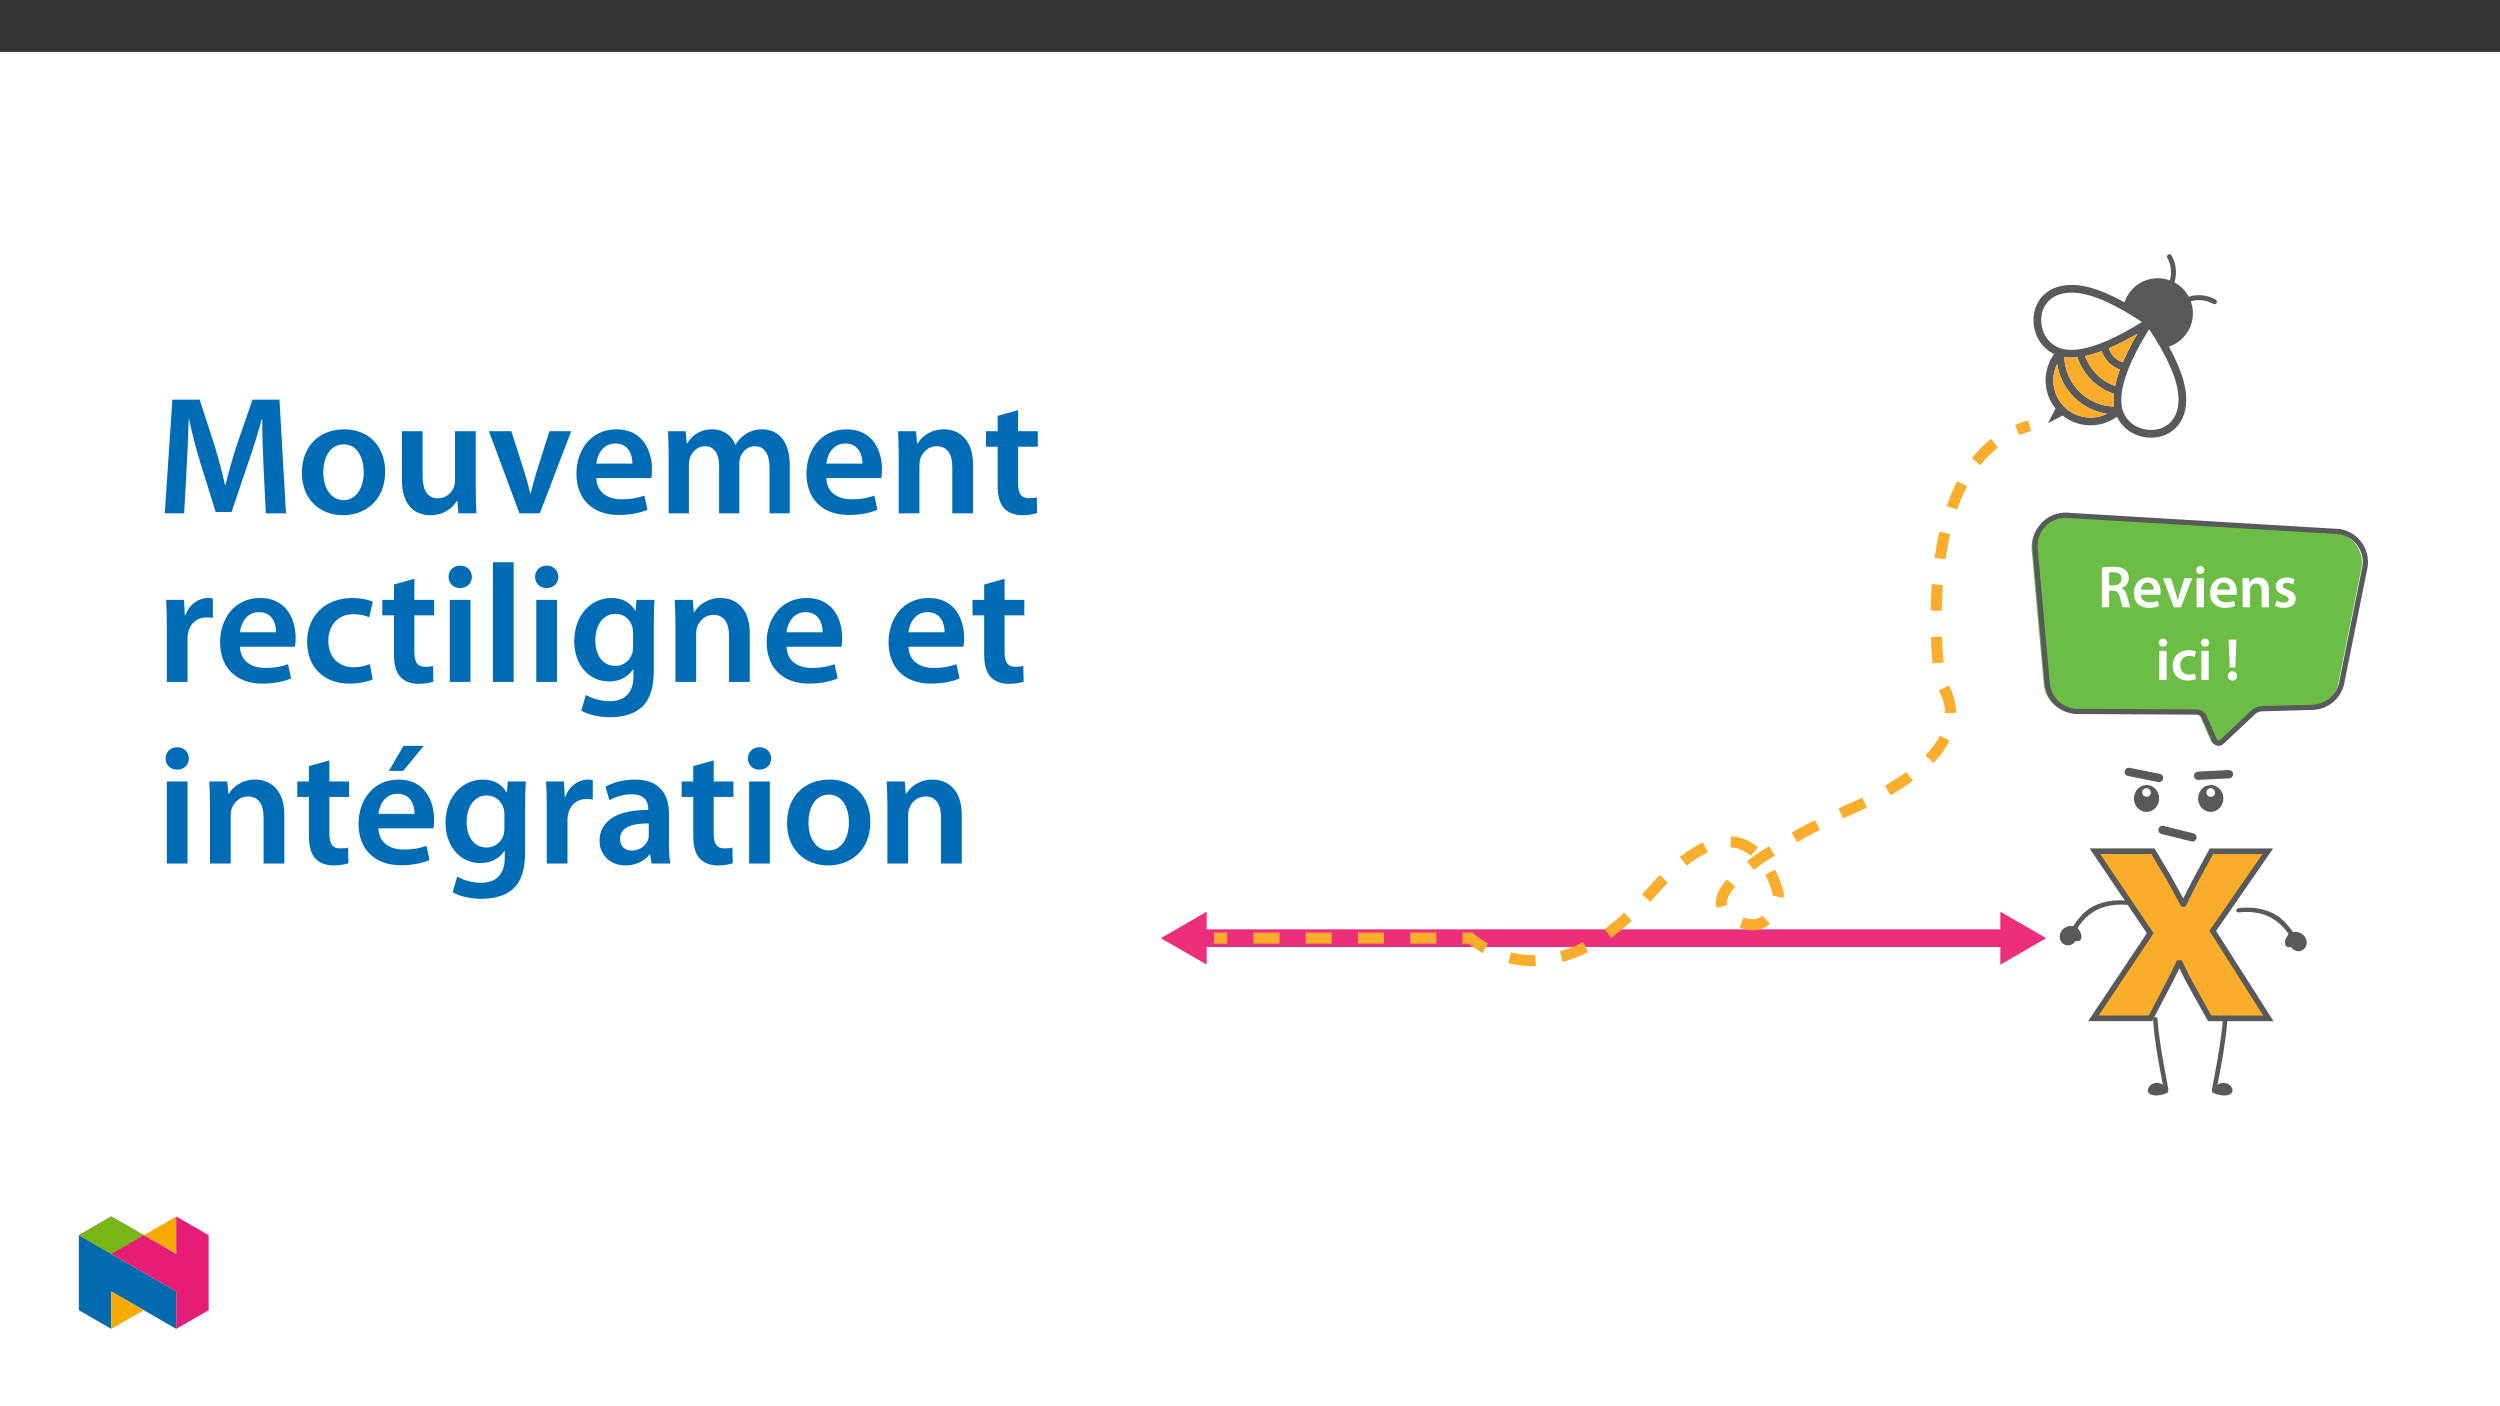 ﻿<?xml version="1.0" encoding="utf-8"?>
<svg xmlns="http://www.w3.org/2000/svg" xmlns:xlink="http://www.w3.org/1999/xlink" viewBox="0 0 960 540" version="1.1">
  <rect x="0" y="0" width="960" height="540" fill="#333333" stroke="none"/>
  <defs>
    <g>
      <symbol overflow="visible" id="glyph0-0">
        <path style="stroke:none;" d="M 0 0 L 65.625 0.031 L 65.672 -91.828 L 0.047 -91.859 Z M 32.844 -51.828 L 10.547 -85.297 L 55.172 -85.266 Z M 36.766 -45.922 L 59.094 -79.359 L 59.062 -12.438 Z M 10.5 -6.562 L 32.828 -40.016 L 55.125 -6.531 Z M 6.594 -79.391 L 28.891 -45.922 L 6.562 -12.469 Z M 6.594 -79.391 " />
      </symbol>
      <symbol overflow="visible" id="glyph0-1">
        <path style="stroke:none;" d="M 0.953 -64.172 L 22.188 -32.656 L 0.391 0 L 22.312 0.016 L 28.344 -11.531 C 29.922 -14.688 31.641 -17.828 33.219 -21.25 L 33.609 -21.25 C 35.188 -17.969 36.75 -14.688 38.578 -11.531 L 45.016 0.016 L 67.578 0.031 L 46.203 -33.578 L 67.359 -64.141 L 45.703 -64.156 L 40.062 -53.797 C 38.359 -50.641 36.766 -47.359 35.062 -43.953 L 34.797 -43.953 C 33.094 -46.969 31.391 -50.25 29.562 -53.531 L 23.266 -64.156 Z M 0.953 -64.172 " />
      </symbol>
      <symbol overflow="visible" id="glyph1-0">
        <path style="stroke:none;" d="M 0 0 L 11.453 0 L 11.453 -16.047 L 0 -16.047 Z M 5.734 -9.047 L 1.828 -14.906 L 9.625 -14.906 Z M 6.422 -8.016 L 10.312 -13.875 L 10.312 -2.172 Z M 1.828 -1.141 L 5.734 -6.984 L 9.625 -1.141 Z M 1.141 -13.875 L 5.047 -8.016 L 1.141 -2.172 Z M 1.141 -13.875 " />
      </symbol>
      <symbol overflow="visible" id="glyph1-1">
        <path style="stroke:none;" d="M 1.625 0 L 4.422 0 L 4.422 -6.344 L 5.844 -6.344 C 7.453 -6.297 8.156 -5.656 8.625 -3.641 C 9.031 -1.719 9.422 -0.453 9.656 0 L 12.531 0 C 12.234 -0.594 11.828 -2.391 11.328 -4.312 C 10.953 -5.797 10.297 -6.875 9.172 -7.297 L 9.172 -7.359 C 10.641 -7.859 11.984 -9.219 11.984 -11.203 C 11.984 -12.531 11.5 -13.609 10.656 -14.328 C 9.609 -15.203 8.109 -15.562 5.891 -15.562 C 4.266 -15.562 2.703 -15.422 1.625 -15.219 Z M 4.422 -13.297 C 4.703 -13.359 5.266 -13.438 6.172 -13.438 C 8 -13.438 9.172 -12.625 9.172 -10.953 C 9.172 -9.422 8 -8.406 6.094 -8.406 L 4.422 -8.406 Z M 4.422 -13.297 " />
      </symbol>
      <symbol overflow="visible" id="glyph1-2">
        <path style="stroke:none;" d="M 10.984 -4.797 C 11.031 -5.047 11.078 -5.453 11.078 -5.984 C 11.078 -8.438 9.875 -11.422 6.25 -11.422 C 2.688 -11.422 0.797 -8.5 0.797 -5.406 C 0.797 -2 2.938 0.234 6.562 0.234 C 8.156 0.234 9.484 -0.062 10.453 -0.484 L 10.047 -2.406 C 9.172 -2.109 8.25 -1.906 6.938 -1.906 C 5.141 -1.906 3.578 -2.781 3.5 -4.797 Z M 3.5 -6.766 C 3.625 -7.906 4.359 -9.484 6.094 -9.484 C 7.984 -9.484 8.438 -7.797 8.406 -6.766 Z M 3.5 -6.766 " />
      </symbol>
      <symbol overflow="visible" id="glyph1-3">
        <path style="stroke:none;" d="M 0.25 -11.156 L 4.406 0 L 7.172 0 L 11.438 -11.156 L 8.484 -11.156 L 6.688 -5.5 C 6.391 -4.5 6.141 -3.625 5.938 -2.703 L 5.875 -2.703 C 5.656 -3.625 5.438 -4.516 5.109 -5.5 L 3.297 -11.156 Z M 0.25 -11.156 " />
      </symbol>
      <symbol overflow="visible" id="glyph1-4">
        <path style="stroke:none;" d="M 4.328 0 L 4.328 -11.156 L 1.516 -11.156 L 1.516 0 Z M 2.938 -15.812 C 2 -15.812 1.359 -15.156 1.359 -14.281 C 1.359 -13.453 1.969 -12.766 2.906 -12.766 C 3.891 -12.766 4.516 -13.453 4.516 -14.281 C 4.5 -15.156 3.891 -15.812 2.938 -15.812 Z M 2.938 -15.812 " />
      </symbol>
      <symbol overflow="visible" id="glyph1-5">
        <path style="stroke:none;" d="M 1.516 0 L 4.328 0 L 4.328 -6.578 C 4.328 -6.906 4.375 -7.25 4.469 -7.469 C 4.766 -8.328 5.547 -9.125 6.672 -9.125 C 8.203 -9.125 8.797 -7.906 8.797 -6.297 L 8.797 0 L 11.625 0 L 11.625 -6.625 C 11.625 -10.156 9.609 -11.422 7.656 -11.422 C 5.797 -11.422 4.578 -10.359 4.078 -9.484 L 4.016 -9.484 L 3.875 -11.156 L 1.422 -11.156 C 1.469 -10.203 1.516 -9.125 1.516 -7.844 Z M 1.516 0 " />
      </symbol>
      <symbol overflow="visible" id="glyph1-6">
        <path style="stroke:none;" d="M 0.828 -0.547 C 1.656 -0.094 2.859 0.234 4.219 0.234 C 7.172 0.234 8.75 -1.234 8.75 -3.281 C 8.734 -4.922 7.812 -5.953 5.781 -6.672 C 4.359 -7.203 3.828 -7.516 3.828 -8.234 C 3.828 -8.922 4.375 -9.422 5.391 -9.422 C 6.375 -9.422 7.297 -9.047 7.75 -8.781 L 8.328 -10.75 C 7.656 -11.109 6.578 -11.422 5.344 -11.422 C 2.75 -11.422 1.125 -9.906 1.125 -7.938 C 1.125 -6.594 2.016 -5.406 4.188 -4.672 C 5.562 -4.172 6.031 -3.812 6.031 -3.047 C 6.031 -2.312 5.484 -1.781 4.234 -1.781 C 3.234 -1.781 2.016 -2.219 1.391 -2.609 Z M 0.828 -0.547 " />
      </symbol>
      <symbol overflow="visible" id="glyph1-7">
        <path style="stroke:none;" d="M 9.328 -2.438 C 8.781 -2.203 8.062 -2 7.109 -2 C 5.188 -2 3.688 -3.297 3.688 -5.594 C 3.672 -7.641 4.953 -9.219 7.109 -9.219 C 8.109 -9.219 8.781 -9.016 9.234 -8.781 L 9.734 -10.906 C 9.094 -11.188 8.047 -11.422 7.016 -11.422 C 3.094 -11.422 0.797 -8.828 0.797 -5.484 C 0.797 -2.016 3.078 0.234 6.562 0.234 C 7.953 0.234 9.125 -0.062 9.719 -0.344 Z M 9.328 -2.438 " />
      </symbol>
      <symbol overflow="visible" id="glyph1-8">
        <path style="stroke:none;" d="M 3.938 -4.766 L 4.359 -15.453 L 1.375 -15.453 L 1.812 -4.766 Z M 2.844 0.25 C 3.922 0.25 4.609 -0.531 4.609 -1.531 C 4.578 -2.594 3.922 -3.328 2.859 -3.328 C 1.828 -3.328 1.125 -2.594 1.125 -1.531 C 1.125 -0.531 1.828 0.25 2.844 0.25 Z M 2.844 0.25 " />
      </symbol>
      <symbol overflow="visible" id="glyph2-0">
        <path style="stroke:none;" d="M 0 0 L 32.375 0 L 32.375 -45.328 L 0 -45.328 Z M 16.188 -25.578 L 5.188 -42.094 L 27.188 -42.094 Z M 18.125 -22.656 L 29.141 -39.172 L 29.141 -6.156 Z M 5.188 -3.234 L 16.188 -19.75 L 27.188 -3.234 Z M 3.234 -39.172 L 14.25 -22.656 L 3.234 -6.156 Z M 3.234 -39.172 " />
      </symbol>
      <symbol overflow="visible" id="glyph2-1">
        <path style="stroke:none;" d="M 42.281 0 L 50.047 0 L 47.531 -43.641 L 37.172 -43.641 L 31.141 -26.156 C 29.469 -21.047 27.969 -15.672 26.812 -10.938 L 26.609 -10.938 C 25.516 -15.797 24.156 -20.984 22.594 -26.094 L 16.906 -43.641 L 6.406 -43.641 L 3.5 0 L 10.938 0 L 11.906 -17.547 C 12.234 -23.5 12.5 -30.438 12.688 -36.125 L 12.828 -36.125 C 13.984 -30.688 15.547 -24.734 17.219 -19.172 L 23.047 -0.516 L 29.141 -0.516 L 35.547 -19.422 C 37.484 -24.922 39.297 -30.828 40.734 -36.125 L 40.922 -36.125 C 40.859 -30.234 41.188 -23.438 41.438 -17.812 Z M 42.281 0 " />
      </symbol>
      <symbol overflow="visible" id="glyph2-2">
        <path style="stroke:none;" d="M 18.578 -32.25 C 9.062 -32.25 2.266 -25.906 2.266 -15.547 C 2.266 -5.375 9.188 0.719 18.062 0.719 C 26.094 0.719 34.25 -4.469 34.25 -16.062 C 34.25 -25.641 27.969 -32.25 18.578 -32.25 Z M 18.391 -26.484 C 23.828 -26.484 26.031 -20.781 26.031 -15.859 C 26.031 -9.453 22.859 -5.047 18.328 -5.047 C 13.531 -5.047 10.484 -9.641 10.484 -15.734 C 10.484 -20.984 12.75 -26.484 18.391 -26.484 Z M 18.391 -26.484 " />
      </symbol>
      <symbol overflow="visible" id="glyph2-3">
        <path style="stroke:none;" d="M 32.5 -31.531 L 24.547 -31.531 L 24.547 -12.5 C 24.547 -11.594 24.406 -10.688 24.094 -10.031 C 23.312 -7.969 21.234 -5.766 18 -5.766 C 13.797 -5.766 12.109 -9.125 12.109 -14.375 L 12.109 -31.531 L 4.141 -31.531 L 4.141 -13.016 C 4.141 -2.719 9.391 0.719 15.094 0.719 C 20.781 0.719 23.891 -2.531 25.25 -4.734 L 25.453 -4.734 L 25.828 0 L 32.766 0 C 32.641 -2.594 32.5 -5.703 32.5 -9.453 Z M 32.5 -31.531 " />
      </symbol>
      <symbol overflow="visible" id="glyph2-4">
        <path style="stroke:none;" d="M 0.719 -31.531 L 12.438 0 L 20.266 0 L 32.312 -31.531 L 23.953 -31.531 L 18.906 -15.547 C 18.062 -12.688 17.359 -10.234 16.766 -7.641 L 16.578 -7.641 C 16 -10.234 15.344 -12.75 14.438 -15.547 L 9.328 -31.531 Z M 0.719 -31.531 " />
      </symbol>
      <symbol overflow="visible" id="glyph2-5">
        <path style="stroke:none;" d="M 31.016 -13.531 C 31.141 -14.25 31.281 -15.406 31.281 -16.906 C 31.281 -23.828 27.906 -32.25 17.672 -32.25 C 7.578 -32.25 2.266 -24.016 2.266 -15.281 C 2.266 -5.641 8.281 0.641 18.516 0.641 C 23.047 0.641 26.812 -0.188 29.531 -1.359 L 28.359 -6.797 C 25.906 -5.953 23.312 -5.375 19.625 -5.375 C 14.5 -5.375 10.094 -7.828 9.906 -13.531 Z M 9.906 -19.094 C 10.234 -22.344 12.297 -26.812 17.219 -26.812 C 22.531 -26.812 23.828 -22.016 23.766 -19.094 Z M 9.906 -19.094 " />
      </symbol>
      <symbol overflow="visible" id="glyph2-6">
        <path style="stroke:none;" d="M 4.281 0 L 12.047 0 L 12.047 -18.641 C 12.047 -19.547 12.172 -20.469 12.438 -21.297 C 13.203 -23.438 15.219 -25.766 18.188 -25.766 C 21.891 -25.766 23.641 -22.656 23.641 -18.266 L 23.641 0 L 31.406 0 L 31.406 -18.906 C 31.406 -19.812 31.531 -20.844 31.797 -21.562 C 32.641 -23.828 34.641 -25.766 37.359 -25.766 C 41.188 -25.766 43 -22.656 43 -17.422 L 43 0 L 50.766 0 L 50.766 -18.578 C 50.766 -28.688 45.453 -32.25 40.281 -32.25 C 37.625 -32.25 35.609 -31.594 33.797 -30.375 C 32.375 -29.469 31.078 -28.172 29.984 -26.422 L 29.844 -26.422 C 28.484 -29.922 25.25 -32.25 21.109 -32.25 C 15.734 -32.25 12.891 -29.328 11.391 -26.875 L 11.203 -26.875 L 10.812 -31.531 L 4.016 -31.531 C 4.141 -28.812 4.281 -25.766 4.281 -22.141 Z M 4.281 0 " />
      </symbol>
      <symbol overflow="visible" id="glyph2-7">
        <path style="stroke:none;" d="M 4.281 0 L 12.234 0 L 12.234 -18.578 C 12.234 -19.484 12.375 -20.469 12.625 -21.109 C 13.469 -23.5 15.672 -25.766 18.844 -25.766 C 23.188 -25.766 24.859 -22.344 24.859 -17.812 L 24.859 0 L 32.828 0 L 32.828 -18.719 C 32.828 -28.688 27.125 -32.25 21.625 -32.25 C 16.375 -32.25 12.953 -29.266 11.531 -26.812 L 11.328 -26.812 L 10.938 -31.531 L 4.016 -31.531 C 4.141 -28.812 4.281 -25.766 4.281 -22.141 Z M 4.281 0 " />
      </symbol>
      <symbol overflow="visible" id="glyph2-8">
        <path style="stroke:none;" d="M 5.562 -37.422 L 5.562 -31.531 L 1.094 -31.531 L 1.094 -25.578 L 5.562 -25.578 L 5.562 -10.75 C 5.562 -6.609 6.344 -3.688 8.094 -1.875 C 9.578 -0.266 11.984 0.719 14.953 0.719 C 17.422 0.719 19.547 0.328 20.719 -0.125 L 20.594 -6.156 C 19.688 -5.891 18.906 -5.828 17.484 -5.828 C 14.438 -5.828 13.406 -7.766 13.406 -11.656 L 13.406 -25.578 L 20.984 -25.578 L 20.984 -31.531 L 13.406 -31.531 L 13.406 -39.625 Z M 5.562 -37.422 " />
      </symbol>
      <symbol overflow="visible" id="glyph2-9">
        <path style="stroke:none;" d="M 4.281 0 L 12.234 0 L 12.234 -16.375 C 12.234 -17.219 12.297 -18.062 12.438 -18.781 C 13.141 -22.406 15.797 -24.797 19.547 -24.797 C 20.531 -24.797 21.234 -24.734 21.953 -24.609 L 21.953 -32.047 C 21.297 -32.188 20.844 -32.25 20.078 -32.25 C 16.641 -32.25 12.953 -29.984 11.391 -25.578 L 11.203 -25.578 L 10.875 -31.531 L 4.016 -31.531 C 4.203 -28.75 4.281 -25.641 4.281 -21.375 Z M 4.281 0 " />
      </symbol>
      <symbol overflow="visible" id="glyph2-10">
        <path style="stroke:none;" d="M 26.359 -6.859 C 24.797 -6.219 22.797 -5.641 20.078 -5.641 C 14.641 -5.641 10.422 -9.328 10.422 -15.797 C 10.359 -21.562 13.984 -26.031 20.078 -26.031 C 22.922 -26.031 24.797 -25.453 26.094 -24.797 L 27.516 -30.828 C 25.703 -31.594 22.734 -32.25 19.812 -32.25 C 8.734 -32.25 2.266 -24.922 2.266 -15.469 C 2.266 -5.703 8.672 0.641 18.516 0.641 C 22.469 0.641 25.766 -0.188 27.453 -0.969 Z M 26.359 -6.859 " />
      </symbol>
      <symbol overflow="visible" id="glyph2-11">
        <path style="stroke:none;" d="M 12.234 0 L 12.234 -31.531 L 4.281 -31.531 L 4.281 0 Z M 8.281 -44.672 C 5.641 -44.672 3.812 -42.797 3.812 -40.344 C 3.812 -38.016 5.562 -36.062 8.219 -36.062 C 11 -36.062 12.75 -38.016 12.75 -40.344 C 12.688 -42.797 11 -44.672 8.281 -44.672 Z M 8.281 -44.672 " />
      </symbol>
      <symbol overflow="visible" id="glyph2-12">
        <path style="stroke:none;" d="M 4.281 0 L 12.234 0 L 12.234 -45.969 L 4.281 -45.969 Z M 4.281 0 " />
      </symbol>
      <symbol overflow="visible" id="glyph2-13">
        <path style="stroke:none;" d="M 32.828 -22.469 C 32.828 -26.812 32.953 -29.391 33.094 -31.531 L 26.156 -31.531 L 25.828 -27.328 L 25.703 -27.328 C 24.219 -29.922 21.438 -32.25 16.578 -32.25 C 9 -32.25 2.266 -25.969 2.266 -15.609 C 2.266 -6.672 7.828 -0.188 15.672 -0.188 C 19.875 -0.188 23.047 -2.078 24.859 -4.859 L 25 -4.859 L 25 -2.141 C 25 4.656 21.109 7.375 15.922 7.375 C 12.109 7.375 8.734 6.156 6.734 4.984 L 4.984 11 C 7.703 12.625 11.984 13.531 16 13.531 C 20.328 13.531 24.922 12.625 28.172 9.719 C 31.469 6.734 32.828 2 32.828 -4.594 Z M 24.859 -13.797 C 24.859 -12.891 24.797 -11.781 24.547 -11 C 23.641 -8.094 21.047 -6.156 18.062 -6.156 C 13.078 -6.156 10.359 -10.484 10.359 -15.859 C 10.359 -22.281 13.656 -26.156 18.125 -26.156 C 21.5 -26.156 23.766 -23.953 24.609 -21.047 C 24.797 -20.391 24.859 -19.688 24.859 -18.906 Z M 24.859 -13.797 " />
      </symbol>
      <symbol overflow="visible" id="glyph2-14">
        <path style="stroke:none;" d="M 31.016 -13.531 C 31.141 -14.25 31.281 -15.406 31.281 -16.906 C 31.281 -23.828 27.906 -32.25 17.672 -32.25 C 7.578 -32.25 2.266 -24.016 2.266 -15.281 C 2.266 -5.641 8.281 0.641 18.516 0.641 C 23.047 0.641 26.812 -0.188 29.531 -1.359 L 28.359 -6.797 C 25.906 -5.953 23.312 -5.375 19.625 -5.375 C 14.5 -5.375 10.094 -7.828 9.906 -13.531 Z M 9.906 -19.094 C 10.234 -22.344 12.297 -26.812 17.219 -26.812 C 22.531 -26.812 23.828 -22.016 23.766 -19.094 Z M 19.547 -45.203 L 13.922 -35.609 L 19.422 -35.609 L 27.328 -45.203 Z M 19.547 -45.203 " />
      </symbol>
      <symbol overflow="visible" id="glyph2-15">
        <path style="stroke:none;" d="M 28.75 -18.906 C 28.75 -25.828 25.828 -32.25 15.734 -32.25 C 10.75 -32.25 6.672 -30.891 4.344 -29.469 L 5.891 -24.281 C 8.031 -25.641 11.266 -26.609 14.375 -26.609 C 19.938 -26.609 20.781 -23.188 20.781 -21.109 L 20.781 -20.594 C 9.125 -20.656 2.078 -16.578 2.078 -8.672 C 2.078 -3.891 5.641 0.719 11.984 0.719 C 16.125 0.719 19.422 -1.031 21.297 -3.5 L 21.5 -3.5 L 22.078 0 L 29.266 0 C 28.875 -1.938 28.75 -4.734 28.75 -7.578 Z M 20.984 -11.078 C 20.984 -10.484 20.984 -9.906 20.781 -9.328 C 20 -7.062 17.734 -4.984 14.5 -4.984 C 11.984 -4.984 9.969 -6.406 9.969 -9.516 C 9.969 -14.312 15.344 -15.469 20.984 -15.406 Z M 20.984 -11.078 " />
      </symbol>
    </g>
    <clipPath id="clip1">
      <path d="M 445.75 350 L 464 350 L 464 371 L 445.75 371 Z M 445.75 350 " />
    </clipPath>
    <clipPath id="clip2">
      <path d="M 445.75 107 L 831 107 L 831 424.949 L 445.75 424.949 Z M 445.75 107 " />
    </clipPath>
    <clipPath id="clip4">
      <path d="M 0.469 46 L 68.648 46 L 68.648 111 L 0.469 111 Z M 0.469 46 " />
    </clipPath>
    <clipPath id="clip3">
      <rect width="69" height="144" />
    </clipPath>
    <g id="surface7" clip-path="url(#clip3)">
      <g clip-path="url(#clip4)" clip-rule="nonzero">
        <g style="fill:rgb(98%,67.499%,16.899%);fill-opacity:1;">
          <use xlink:href="#glyph0-1" x="0.483" y="110.581" />
        </g>
      </g>
    </g>
    <clipPath id="clip5">
      <path d="M 801 280 L 874 280 L 874 424.949 L 801 424.949 Z M 801 280 " />
    </clipPath>
    <clipPath id="clip7">
      <path d="M 0.703 16 L 72.281 16 L 72.281 142 L 0.703 142 Z M 0.703 16 " />
    </clipPath>
    <clipPath id="clip6">
      <rect width="73" height="145" />
    </clipPath>
    <g id="surface6" clip-path="url(#clip6)">
      <g clip-path="url(#clip7)" clip-rule="nonzero">
        <path style="fill:none;stroke-width:2.535;stroke-linecap:butt;stroke-linejoin:miter;stroke:rgb(34.499%,34.9%,35.699%);stroke-opacity:1;stroke-miterlimit:10;" d="M -0 0.001 L 24.995 -37.067 L -0.653 -75.5 L 25.128 -75.513 L 32.238 -61.929 C 34.094 -58.225 36.102 -54.521 37.954 -50.509 L 38.419 -50.509 C 40.271 -54.369 42.123 -58.229 44.283 -61.933 L 51.838 -75.527 L 78.396 -75.536 L 53.249 -36.001 L 78.125 -0.04 L 52.647 -0.026 L 46.006 -12.223 C 43.993 -15.927 42.141 -19.783 40.133 -23.799 L 39.82 -23.799 C 37.817 -20.247 35.813 -16.387 33.653 -12.522 L 26.245 -0.013 Z M -0 0.001 " transform="matrix(0.85,0,0,-0.85,3.434,46.853)" />
      </g>
    </g>
    <clipPath id="clip8">
      <path d="M 753 169 L 909.316 169 L 909.316 314 L 753 314 Z M 753 169 " />
    </clipPath>
    <clipPath id="clip9">
      <path d="M 780 97.605 L 852 97.605 L 852 169 L 780 169 Z M 780 97.605 " />
    </clipPath>
    <clipPath id="clip10">
      <path d="M 30.277 474 L 68 474 L 68 510.301 L 30.277 510.301 Z M 30.277 474 " />
    </clipPath>
    <clipPath id="clip11">
      <path d="M 42 495 L 56 495 L 56 510.301 L 42 510.301 Z M 42 495 " />
    </clipPath>
    <clipPath id="clip12">
      <path d="M 55 467.125 L 68 467.125 L 68 482 L 55 482 Z M 55 467.125 " />
    </clipPath>
    <clipPath id="clip13">
      <path d="M 30.277 467.125 L 80.133 467.125 L 80.133 510.301 L 30.277 510.301 Z M 30.277 467.125 " />
    </clipPath>
    <clipPath id="clip14">
      <path d="M 30.277 467.125 L 56 467.125 L 56 482 L 30.277 482 Z M 30.277 467.125 " />
    </clipPath>
  </defs>
  <g id="surface1">
    <path style=" stroke:none;fill-rule:nonzero;fill:rgb(100%,100%,100%);fill-opacity:1;" d="M 0 559.926 L 960 559.926 L 960 19.926 L 0 19.926 Z M 0 559.926 " />
    <path style="fill:none;stroke-width:8;stroke-linecap:round;stroke-linejoin:round;stroke:rgb(92.899%,17.999%,47.8%);stroke-opacity:1;stroke-miterlimit:4;" d="M 0.001 0 L 365.557 0 " transform="matrix(0.85,0,0,-0.85,460.389,360.254)" />
    <g clip-path="url(#clip1)" clip-rule="nonzero">
      <path style=" stroke:none;fill-rule:nonzero;fill:rgb(92.899%,17.999%,47.8%);fill-opacity:1;" d="M 445.75 360.254 L 463.367 370.426 L 463.367 350.082 Z M 445.75 360.254 " />
    </g>
    <path style=" stroke:none;fill-rule:nonzero;fill:rgb(92.899%,17.999%,47.8%);fill-opacity:1;" d="M 768.137 370.426 L 785.75 360.254 L 768.137 350.082 Z M 768.137 370.426 " />
    <path style="fill:none;stroke-width:5;stroke-linecap:butt;stroke-linejoin:miter;stroke:rgb(98%,67.499%,16.899%);stroke-opacity:1;stroke-miterlimit:10;" d="M 0.002 0 L 5.999 0 " transform="matrix(0.85,0,0,-0.85,466.151,360.254)" />
    <g clip-path="url(#clip2)" clip-rule="nonzero">
      <path style="fill:none;stroke-width:5;stroke-linecap:butt;stroke-linejoin:miter;stroke:rgb(98%,67.499%,16.899%);stroke-opacity:1;stroke-dasharray:11.808,11.808;stroke-miterlimit:10;" d="M 0.002 0 L 98.191 0 C 98.191 0 133.191 -33.001 179.193 20 C 225.19 73.001 237.194 20 237.194 20 C 237.194 20 234.193 -3.001 215.19 10 C 196.192 23.001 255.19 51.999 271.192 58.998 C 287.194 66.002 329.193 86.999 310.19 116.002 C 310.19 116.002 297.727 202.376 339.735 226.926 " transform="matrix(0.85,0,0,-0.85,481.287,360.254)" />
    </g>
    <path style="fill:none;stroke-width:5;stroke-linecap:butt;stroke-linejoin:miter;stroke:rgb(98%,67.499%,16.899%);stroke-opacity:1;stroke-miterlimit:10;" d="M 0.002 -0.002 C 1.849 0.77 3.742 1.418 5.673 1.942 " transform="matrix(0.85,0,0,-0.85,774.553,165.131)" />
    <use xlink:href="#surface7" transform="matrix(1,0,0,1,803,280)" />
    <path style=" stroke:none;fill-rule:nonzero;fill:rgb(34.499%,34.9%,35.699%);fill-opacity:1;" d="M 816.812 347.461 C 815.422 347.352 814.027 347.34 812.637 347.422 L 812.691 347.426 C 810.777 347.547 808.891 347.938 807.086 348.59 L 807.148 348.539 C 804.07 349.684 801.367 351.656 799.332 354.238 C 799.066 354.559 798.812 354.891 798.562 355.227 C 798.434 355.406 798.305 355.59 798.176 355.773 C 798.117 355.855 798.059 355.945 798 356.031 C 797.938 356.121 798.016 356.004 798.023 355.996 C 797.98 356.059 797.938 356.125 797.895 356.191 C 797.66 356.641 797.117 356.828 796.656 356.617 C 796.199 356.387 796.012 355.836 796.23 355.379 C 797.113 354.02 798.117 352.746 799.23 351.57 C 803.562 346.766 810.402 345.215 816.652 345.82 C 817.168 345.906 817.723 346.23 817.629 346.859 C 817.562 347.246 817.199 347.512 816.812 347.461 Z M 816.812 347.461 " />
    <path style=" stroke:none;fill-rule:nonzero;fill:rgb(34.499%,34.9%,35.699%);fill-opacity:1;" d="M 796.98 356.777 C 796.773 356.656 796.551 356.559 796.32 356.492 C 796.098 356.426 795.867 356.387 795.633 356.375 C 794.027 356.195 792.504 357.141 791.957 358.664 C 791.398 359.914 791.918 361.383 793.137 362 C 795.012 362.836 796.797 360.961 797.102 359.066 C 797.168 358.762 797.199 358.445 797.195 358.133 C 797.191 357.84 797.152 357.547 797.082 357.262 C 797.051 357.117 797.016 356.957 796.98 356.777 " />
    <path style=" stroke:none;fill-rule:nonzero;fill:rgb(34.499%,34.9%,35.699%);fill-opacity:1;" d="M 796.613 357.523 C 796.457 357.434 796.293 357.355 796.125 357.293 C 796.27 357.344 795.996 357.266 795.996 357.266 C 795.914 357.246 795.828 357.227 795.742 357.215 C 795.719 357.215 795.441 357.203 795.637 357.203 C 795.57 357.203 795.504 357.203 795.438 357.207 C 795.305 357.215 795.172 357.223 795.039 357.242 C 794.973 357.25 794.906 357.258 794.84 357.27 C 794.809 357.277 794.59 357.324 794.789 357.277 C 794.656 357.309 794.527 357.344 794.402 357.383 C 794.293 357.418 794.191 357.457 794.086 357.504 C 794.027 357.527 793.965 357.555 793.906 357.586 C 794.09 357.496 793.836 357.629 793.801 357.648 C 793.688 357.719 793.578 357.797 793.473 357.879 C 793.438 357.906 793.402 357.934 793.367 357.965 C 793.516 357.836 793.348 357.988 793.328 358.008 C 793.23 358.105 793.141 358.215 793.059 358.324 C 793.039 358.348 792.922 358.543 793.016 358.383 C 792.961 358.473 792.91 358.566 792.863 358.66 C 792.805 358.781 792.754 358.906 792.703 359.031 C 792.676 359.098 792.648 359.156 792.625 359.223 C 792.699 359.023 792.629 359.234 792.621 359.27 C 792.59 359.398 792.57 359.531 792.559 359.664 C 792.578 359.449 792.562 359.664 792.562 359.703 C 792.566 359.77 792.57 359.836 792.578 359.902 C 792.582 359.965 792.594 360.031 792.602 360.094 C 792.633 360.305 792.547 359.938 792.613 360.137 C 792.656 360.262 792.699 360.383 792.742 360.504 C 792.816 360.699 792.652 360.367 792.762 360.543 C 792.793 360.59 792.816 360.637 792.848 360.68 C 792.875 360.727 792.906 360.77 792.938 360.812 C 792.965 360.844 792.988 360.879 793.02 360.91 C 792.945 360.836 792.941 360.828 793.004 360.895 C 793.098 360.984 793.191 361.066 793.293 361.148 C 793.453 361.273 793.145 361.078 793.328 361.168 C 793.379 361.191 793.426 361.219 793.473 361.242 C 793.523 361.266 793.57 361.285 793.621 361.305 C 793.812 361.391 793.445 361.273 793.648 361.312 C 793.738 361.332 793.977 361.426 794.059 361.387 L 793.953 361.379 C 793.992 361.379 794.031 361.379 794.07 361.379 C 794.125 361.375 794.184 361.371 794.238 361.367 C 794.277 361.359 794.316 361.355 794.352 361.352 C 794.543 361.328 794.18 361.406 794.363 361.348 C 794.473 361.312 794.582 361.281 794.688 361.234 C 794.738 361.215 794.902 361.176 794.703 361.234 C 794.777 361.203 794.844 361.164 794.906 361.117 C 794.988 361.062 795.07 361.008 795.145 360.945 C 795.195 360.91 795.238 360.871 795.285 360.836 C 795.121 360.973 795.273 360.84 795.305 360.809 C 795.477 360.633 795.633 360.445 795.777 360.242 C 795.648 360.418 795.773 360.246 795.793 360.211 C 795.836 360.141 795.879 360.066 795.918 359.996 C 795.984 359.863 796.047 359.734 796.102 359.594 C 796.117 359.559 796.133 359.52 796.148 359.48 C 796.164 359.441 796.176 359.402 796.191 359.363 C 796.152 359.477 796.148 359.484 796.176 359.395 C 796.211 359.254 796.246 359.117 796.277 358.973 C 796.312 358.785 796.344 358.594 796.363 358.402 C 796.363 358.383 796.367 358.238 796.367 358.371 C 796.367 358.254 796.367 358.141 796.359 358.027 C 796.324 357.629 796.254 357.234 796.152 356.848 C 796.117 356.391 796.457 355.988 796.914 355.949 C 797.367 355.926 797.758 356.258 797.809 356.707 L 797.836 356.84 C 797.867 356.984 797.812 356.742 797.84 356.871 C 797.863 356.973 797.887 357.074 797.91 357.176 C 797.965 357.41 798 357.648 798.016 357.891 C 798.035 358.336 798.004 358.781 797.918 359.223 C 797.809 359.84 797.59 360.434 797.27 360.969 C 796.645 362.145 795.473 362.922 794.148 363.035 C 792.684 363.039 791.402 362.051 791.035 360.633 C 790.691 359.094 791.266 357.496 792.508 356.527 C 793.891 355.441 795.773 355.246 797.348 356.031 C 797.758 356.234 797.93 356.73 797.727 357.145 C 797.523 357.555 797.027 357.727 796.613 357.523 Z M 796.613 357.523 " />
    <path style=" stroke:none;fill-rule:nonzero;fill:rgb(34.499%,34.9%,35.699%);fill-opacity:1;" d="M 797.883 359.477 C 797.879 359.609 797.871 359.746 797.875 359.883 C 797.875 359.918 797.879 359.957 797.887 359.996 L 797.871 359.926 C 797.836 359.895 797.684 359.691 797.648 359.715 C 797.672 359.73 797.691 359.742 797.719 359.754 C 797.762 359.77 797.75 359.77 797.688 359.746 C 797.625 359.73 797.617 359.727 797.66 359.738 C 797.688 359.746 797.715 359.75 797.742 359.754 C 797.879 359.789 797.688 359.734 797.688 359.754 L 797.742 359.754 C 797.812 359.746 797.812 359.746 797.742 359.762 C 797.684 359.777 797.672 359.777 797.715 359.766 C 797.738 359.758 797.762 359.75 797.789 359.738 C 797.762 359.715 797.617 359.848 797.602 359.867 C 797.703 359.762 797.508 359.98 797.574 359.902 C 797.609 359.863 797.559 359.996 797.57 359.906 C 797.574 359.844 797.594 359.777 797.605 359.719 C 797.621 359.645 797.617 359.629 797.617 359.715 C 797.617 359.586 797.613 359.461 797.594 359.336 C 797.586 359.273 797.582 359.238 797.598 359.324 C 797.586 359.262 797.566 359.199 797.547 359.141 C 797.516 359.027 797.477 358.918 797.43 358.812 C 797.41 358.766 797.387 358.719 797.367 358.672 C 797.426 358.801 797.352 358.645 797.336 358.621 C 797.281 358.52 797.215 358.426 797.156 358.328 C 796.879 357.883 796.57 357.461 796.227 357.066 L 797.602 356.129 C 798.055 356.68 798.27 357.383 798.203 358.094 C 798.176 358.41 798.148 358.734 798.094 359.047 C 798.07 359.176 798.047 359.305 798.016 359.434 C 797.953 359.672 797.836 359.895 797.684 360.09 C 797.383 360.434 796.859 360.469 796.512 360.172 C 796.176 359.863 796.141 359.352 796.43 359 C 796.551 358.832 796.379 359.125 796.383 359.125 C 796.398 359.074 796.41 359.027 796.418 358.977 C 796.441 358.855 796.461 358.738 796.48 358.617 C 796.52 358.375 796.543 358.121 796.559 357.875 C 796.555 357.961 796.559 357.895 796.555 357.848 C 796.551 357.793 796.543 357.738 796.539 357.688 C 796.535 357.625 796.523 357.578 796.543 357.668 C 796.535 357.621 796.52 357.574 796.504 357.527 C 796.492 357.48 796.473 357.434 796.453 357.387 C 796.383 357.195 796.504 357.434 796.434 357.344 C 796.367 357.25 796.305 357.152 796.227 357.066 C 795.973 356.688 796.066 356.168 796.445 355.91 C 796.828 355.668 797.336 355.762 797.602 356.129 C 798.059 356.645 798.453 357.211 798.781 357.82 C 799.184 358.508 799.344 359.312 799.227 360.102 C 799.176 360.512 798.965 360.887 798.641 361.145 C 798.32 361.359 797.93 361.445 797.547 361.398 C 797.141 361.371 796.77 361.18 796.512 360.871 C 796.273 360.496 796.176 360.051 796.227 359.613 C 796.203 359.16 796.535 358.766 796.988 358.715 C 797.441 358.684 797.84 359.023 797.883 359.477 " />
    <path style=" stroke:none;fill-rule:nonzero;fill:rgb(34.499%,34.9%,35.699%);fill-opacity:1;" d="M 859.551 350.363 C 860.938 350.215 862.332 350.164 863.723 350.207 L 863.668 350.211 C 865.586 350.277 867.48 350.613 869.305 351.211 L 869.242 351.16 C 872.352 352.219 875.113 354.113 877.219 356.633 C 877.492 356.949 877.758 357.273 878.016 357.602 C 878.152 357.777 878.285 357.957 878.418 358.133 C 878.48 358.219 878.539 358.305 878.602 358.387 C 878.664 358.473 878.586 358.363 878.578 358.352 C 878.621 358.418 878.668 358.48 878.711 358.547 C 878.957 358.988 879.508 359.156 879.961 358.934 C 880.41 358.691 880.582 358.137 880.352 357.684 C 879.43 356.352 878.391 355.105 877.242 353.965 C 872.773 349.285 865.891 347.934 859.664 348.719 C 859.152 348.82 858.605 349.16 858.719 349.785 C 858.797 350.168 859.164 350.426 859.551 350.363 " />
    <path style=" stroke:none;fill-rule:nonzero;fill:rgb(34.499%,34.9%,35.699%);fill-opacity:1;" d="M 879.645 359.105 C 879.848 358.977 880.062 358.875 880.293 358.801 C 880.516 358.73 880.742 358.684 880.977 358.66 C 882.578 358.438 884.125 359.34 884.719 360.848 C 885.312 362.078 884.836 363.562 883.633 364.219 C 881.785 365.105 879.945 363.281 879.586 361.398 C 879.512 361.094 879.473 360.777 879.469 360.465 C 879.461 360.172 879.492 359.879 879.555 359.59 C 879.582 359.449 879.609 359.289 879.645 359.105 " />
    <path style=" stroke:none;fill-rule:nonzero;fill:rgb(34.499%,34.9%,35.699%);fill-opacity:1;" d="M 880.031 359.84 C 880.184 359.742 880.344 359.66 880.512 359.594 C 880.367 359.648 880.641 359.562 880.641 359.562 C 880.723 359.539 880.809 359.523 880.895 359.508 C 880.918 359.504 881.191 359.484 880.996 359.488 C 881.062 359.488 881.129 359.488 881.195 359.488 C 881.332 359.492 881.465 359.5 881.598 359.512 C 881.664 359.52 881.73 359.527 881.797 359.535 C 881.828 359.539 882.047 359.582 881.848 359.539 C 881.98 359.566 882.109 359.598 882.238 359.637 C 882.344 359.668 882.449 359.703 882.555 359.746 C 882.617 359.77 882.676 359.797 882.738 359.824 C 882.555 359.742 882.812 359.863 882.844 359.883 C 882.961 359.949 883.074 360.023 883.18 360.105 C 883.219 360.129 883.25 360.16 883.285 360.188 C 883.133 360.062 883.305 360.211 883.328 360.23 C 883.43 360.328 883.52 360.43 883.609 360.539 C 883.625 360.562 883.75 360.75 883.652 360.594 C 883.707 360.684 883.762 360.773 883.812 360.867 C 883.875 360.988 883.926 361.109 883.98 361.234 C 884.008 361.297 884.039 361.359 884.062 361.422 C 883.984 361.227 884.062 361.434 884.07 361.469 C 884.105 361.598 884.129 361.73 884.145 361.863 C 884.117 361.648 884.141 361.863 884.141 361.902 C 884.141 361.969 884.137 362.035 884.133 362.102 C 884.129 362.164 884.117 362.23 884.113 362.293 C 884.09 362.504 884.164 362.137 884.102 362.336 C 884.062 362.461 884.023 362.582 883.98 362.707 C 883.914 362.902 884.07 362.566 883.965 362.746 C 883.938 362.793 883.914 362.84 883.887 362.887 C 883.855 362.934 883.828 362.977 883.797 363.02 C 883.773 363.055 883.746 363.09 883.723 363.121 C 883.789 363.043 883.797 363.039 883.734 363.105 C 883.641 363.199 883.551 363.281 883.453 363.367 C 883.297 363.5 883.602 363.293 883.418 363.387 C 883.371 363.414 883.324 363.441 883.273 363.469 C 883.227 363.492 883.176 363.512 883.129 363.535 C 882.938 363.625 883.301 363.496 883.102 363.543 C 883.016 363.566 882.777 363.664 882.691 363.625 L 882.801 363.617 C 882.762 363.617 882.723 363.617 882.684 363.617 C 882.629 363.617 882.57 363.617 882.512 363.613 C 882.477 363.609 882.438 363.602 882.398 363.598 C 882.207 363.582 882.574 363.648 882.387 363.598 C 882.277 363.566 882.168 363.539 882.062 363.496 C 882.012 363.477 881.844 363.441 882.043 363.496 C 881.973 363.465 881.902 363.43 881.84 363.383 C 881.754 363.332 881.672 363.277 881.594 363.219 C 881.547 363.184 881.5 363.148 881.453 363.109 C 881.621 363.246 881.465 363.113 881.434 363.086 C 881.254 362.918 881.094 362.73 880.945 362.535 C 881.074 362.703 880.949 362.535 880.93 362.504 C 880.883 362.434 880.84 362.363 880.797 362.289 C 880.727 362.16 880.66 362.031 880.602 361.898 C 880.582 361.859 880.566 361.82 880.551 361.781 C 880.535 361.742 880.52 361.703 880.508 361.664 C 880.547 361.777 880.551 361.789 880.52 361.699 C 880.48 361.559 880.441 361.422 880.41 361.281 C 880.367 361.09 880.332 360.902 880.305 360.711 C 880.305 360.688 880.297 360.547 880.301 360.68 C 880.297 360.562 880.293 360.449 880.297 360.336 C 880.32 359.934 880.379 359.539 880.473 359.148 C 880.496 358.691 880.145 358.301 879.688 358.273 C 879.234 358.262 878.848 358.609 878.812 359.059 L 878.789 359.191 C 878.762 359.336 878.809 359.094 878.785 359.223 C 878.766 359.324 878.742 359.426 878.727 359.527 C 878.676 359.766 878.648 360.004 878.637 360.246 C 878.629 360.691 878.676 361.141 878.773 361.574 C 878.902 362.188 879.137 362.773 879.477 363.305 C 880.129 364.457 881.328 365.199 882.652 365.277 C 884.117 365.238 885.371 364.215 885.699 362.789 C 885.996 361.238 885.375 359.656 884.105 358.727 C 882.695 357.68 880.805 357.539 879.258 358.371 C 878.848 358.582 878.695 359.086 878.906 359.492 C 879.121 359.898 879.621 360.055 880.031 359.84 " />
    <path style=" stroke:none;fill-rule:nonzero;fill:rgb(34.499%,34.9%,35.699%);fill-opacity:1;" d="M 878.816 361.828 C 878.824 361.961 878.84 362.098 878.836 362.234 C 878.836 362.27 878.836 362.309 878.832 362.348 L 878.84 362.277 C 878.875 362.246 879.023 362.039 879.062 362.062 C 879.039 362.078 879.016 362.09 878.992 362.102 C 878.949 362.121 878.957 362.117 879.02 362.094 C 879.082 362.074 879.094 362.07 879.047 362.082 C 879.02 362.09 878.992 362.098 878.965 362.102 C 878.832 362.141 879.02 362.082 879.023 362.102 L 878.969 362.102 C 878.895 362.094 878.895 362.098 878.965 362.109 C 879.027 362.125 879.035 362.125 878.996 362.113 C 878.969 362.105 878.945 362.098 878.922 362.09 C 878.949 362.062 879.094 362.195 879.109 362.211 C 879.008 362.109 879.211 362.32 879.141 362.246 C 879.102 362.207 879.156 362.34 879.145 362.246 C 879.137 362.188 879.117 362.121 879.102 362.062 C 879.082 361.988 879.086 361.973 879.094 362.059 C 879.086 361.934 879.09 361.809 879.102 361.68 C 879.109 361.617 879.113 361.582 879.098 361.668 C 879.109 361.605 879.125 361.543 879.145 361.48 C 879.172 361.371 879.211 361.258 879.254 361.152 C 879.27 361.105 879.293 361.059 879.312 361.008 C 879.258 361.141 879.324 360.984 879.34 360.957 C 879.395 360.855 879.453 360.758 879.512 360.66 C 879.773 360.207 880.074 359.777 880.402 359.371 L 879.004 358.477 C 878.566 359.039 878.371 359.75 878.457 360.457 C 878.496 360.773 878.531 361.094 878.594 361.406 C 878.621 361.535 878.648 361.664 878.684 361.789 C 878.754 362.027 878.875 362.246 879.035 362.438 C 879.348 362.773 879.871 362.793 880.211 362.484 C 880.535 362.168 880.555 361.652 880.258 361.312 C 880.133 361.148 880.312 361.438 880.305 361.438 C 880.301 361.438 880.273 361.297 880.27 361.285 C 880.242 361.168 880.219 361.051 880.195 360.934 C 880.148 360.691 880.117 360.438 880.094 360.191 C 880.102 360.277 880.098 360.211 880.098 360.164 C 880.102 360.109 880.105 360.055 880.109 360.004 C 880.113 359.941 880.121 359.895 880.105 359.984 C 880.113 359.934 880.125 359.887 880.141 359.84 C 880.152 359.793 880.168 359.746 880.184 359.703 C 880.25 359.508 880.141 359.75 880.203 359.656 C 880.27 359.562 880.328 359.465 880.402 359.371 C 880.648 358.984 880.535 358.473 880.152 358.223 C 879.762 357.992 879.258 358.102 879.004 358.477 C 878.562 359.004 878.18 359.582 877.871 360.199 C 877.488 360.898 877.355 361.707 877.492 362.492 C 877.555 362.902 877.777 363.27 878.109 363.52 C 878.438 363.723 878.828 363.801 879.211 363.742 C 879.613 363.703 879.98 363.504 880.23 363.184 C 880.453 362.805 880.543 362.355 880.477 361.918 C 880.488 361.465 880.145 361.078 879.691 361.043 C 879.234 361.027 878.848 361.375 878.816 361.828 " />
    <path style=" stroke:none;fill-rule:nonzero;fill:rgb(34.499%,34.9%,35.699%);fill-opacity:1;" d="M 828.547 391.793 C 828.598 392.523 828.641 393.262 828.734 393.996 L 828.734 393.949 C 828.73 394.062 828.738 394.176 828.754 394.289 C 828.836 395.152 828.93 396.016 829.031 396.875 C 829.238 398.617 829.48 400.348 829.746 402.074 C 830.277 405.508 830.898 408.91 831.539 412.301 C 831.898 414.227 832.266 416.145 832.621 418.07 C 832.738 418.703 832.473 419.461 832.012 419.609 C 831.551 419.762 831.062 419.414 830.938 418.734 C 829.66 411.863 828.266 405.023 827.406 398.016 C 827.281 396.988 827.168 395.957 827.062 394.926 C 826.965 393.895 826.875 392.855 826.801 391.809 C 826.754 391.145 827.234 390.496 827.676 390.52 C 828.188 390.543 828.496 391.074 828.547 391.793 " />
    <path style=" stroke:none;fill-rule:nonzero;fill:rgb(34.499%,34.9%,35.699%);fill-opacity:1;" d="M 831.828 418.949 C 831.629 419.066 831.422 419.172 831.211 419.266 C 830.996 419.359 830.777 419.445 830.551 419.52 C 829.617 419.762 828.656 419.891 827.691 419.902 C 827.453 419.895 827.215 419.863 826.98 419.816 C 826.801 419.781 826.625 419.73 826.453 419.672 C 826.273 419.613 826.102 419.535 825.938 419.434 C 825.484 419.148 825.352 418.551 825.637 418.102 C 825.891 417.598 826.293 417.184 826.789 416.914 C 826.922 416.844 827.062 416.785 827.207 416.738 C 828.555 416.34 830.012 416.742 830.965 417.777 C 831.051 417.863 831.137 417.953 831.215 418.047 C 831.312 418.285 831.57 418.414 831.672 418.656 C 831.727 418.75 831.781 418.852 831.828 418.949 " />
    <path style=" stroke:none;fill-rule:nonzero;fill:rgb(34.499%,34.9%,35.699%);fill-opacity:1;" d="M 832.203 419.598 C 831.652 419.922 831.051 420.164 830.426 420.309 C 829.801 420.449 829.168 420.555 828.531 420.621 C 827.871 420.688 827.203 420.645 826.562 420.484 C 825.906 420.379 825.324 420.012 824.945 419.469 C 824.34 418.324 825.27 416.953 826.242 416.359 C 827.277 415.77 828.516 415.66 829.637 416.066 C 830.277 416.289 830.859 416.645 831.352 417.109 C 831.453 417.207 831.551 417.305 831.645 417.41 C 831.727 417.488 831.797 417.574 831.863 417.668 C 831.875 417.707 831.895 417.738 831.918 417.773 C 831.859 417.699 831.855 417.695 831.91 417.758 C 832.145 417.996 832.336 418.27 832.473 418.574 C 832.68 418.93 832.559 419.391 832.203 419.598 C 831.848 419.805 831.391 419.684 831.18 419.328 C 831.133 419.227 831.082 419.129 831.027 419.031 C 831.008 419 830.902 418.855 831.016 418.988 C 830.988 418.957 830.961 418.93 830.938 418.902 C 830.836 418.801 830.742 418.691 830.66 418.574 C 830.66 418.574 830.57 418.414 830.617 418.5 C 830.656 418.539 830.645 418.527 830.59 418.465 C 830.555 418.43 830.523 418.395 830.484 418.359 C 830.406 418.277 830.328 418.199 830.242 418.121 C 830.211 418.09 830.18 418.059 830.145 418.031 C 830.148 418.035 829.98 417.898 830.066 417.965 C 830.148 418.031 829.977 417.902 829.984 417.906 C 829.938 417.875 829.895 417.844 829.848 417.816 C 829.746 417.75 829.641 417.691 829.535 417.637 C 829.477 417.605 829.418 417.582 829.359 417.551 C 829.387 417.562 829.492 417.602 829.359 417.551 C 829.262 417.516 829.16 417.477 829.059 417.449 C 828.953 417.418 828.852 417.391 828.746 417.371 C 828.707 417.359 828.664 417.355 828.621 417.348 C 828.535 417.332 828.539 417.332 828.633 417.348 C 828.59 417.34 828.551 417.336 828.508 417.332 C 828.32 417.32 828.129 417.32 827.941 417.336 C 827.91 417.336 827.711 417.375 827.891 417.34 C 827.852 417.348 827.809 417.352 827.77 417.359 C 827.645 417.387 827.523 417.418 827.402 417.457 C 827.422 417.453 827.191 417.539 827.281 417.5 C 827.371 417.465 827.148 417.566 827.164 417.559 C 827.07 417.605 826.977 417.66 826.887 417.723 C 826.773 417.797 826.867 417.738 826.891 417.719 C 826.84 417.762 826.793 417.801 826.75 417.844 C 826.719 417.875 826.691 417.906 826.66 417.938 C 826.645 417.953 826.504 418.121 826.555 418.059 C 826.621 417.973 826.492 418.145 826.496 418.141 C 826.473 418.176 826.445 418.211 826.422 418.25 C 826.387 418.305 826.352 418.363 826.316 418.418 C 826.234 418.543 826.301 418.438 826.312 418.402 C 826.297 418.449 826.219 418.613 826.242 418.668 L 826.254 418.578 C 826.25 418.613 826.246 418.652 826.246 418.688 L 826.25 418.738 C 826.258 418.824 826.254 418.809 826.242 418.695 C 826.25 418.691 826.258 418.793 826.27 418.797 L 826.234 418.715 C 826.25 418.746 826.27 418.773 826.289 418.805 C 826.223 418.676 826.25 418.73 826.273 418.773 L 826.211 418.73 C 826.246 418.754 826.277 418.773 826.312 418.793 C 826.355 418.816 826.395 418.84 826.434 418.859 C 826.445 418.867 826.656 418.961 826.516 418.902 C 826.637 418.949 826.758 418.992 826.883 419.023 C 827.004 419.059 827.129 419.086 827.258 419.109 C 827.254 419.109 827.508 419.148 827.367 419.129 C 827.422 419.137 827.477 419.141 827.527 419.145 C 827.812 419.164 828.098 419.164 828.379 419.141 C 828.52 419.129 828.66 419.113 828.801 419.098 C 828.945 419.078 828.629 419.125 828.871 419.086 C 828.945 419.074 829.02 419.062 829.098 419.051 C 829.387 419 829.672 418.941 829.961 418.883 C 830.219 418.828 830.477 418.758 830.723 418.664 C 830.957 418.578 830.664 418.695 830.797 418.637 C 830.879 418.598 830.961 418.562 831.043 418.523 C 831.184 418.453 831.316 418.383 831.449 418.305 C 831.809 418.102 832.266 418.223 832.469 418.582 C 832.676 418.938 832.555 419.391 832.203 419.598 Z M 832.203 419.598 " />
    <path style=" stroke:none;fill-rule:nonzero;fill:rgb(34.499%,34.9%,35.699%);fill-opacity:1;" d="M 853.535 391.836 C 853.504 392.27 853.469 392.703 853.43 393.137 C 853.414 393.344 853.395 393.547 853.379 393.75 C 853.371 393.844 853.359 393.934 853.352 394.023 C 853.367 393.855 853.328 394.258 853.324 394.305 C 853.238 395.168 853.145 396.027 853.043 396.887 C 852.832 398.629 852.59 400.363 852.32 402.09 C 851.789 405.52 851.164 408.922 850.523 412.312 C 850.156 414.234 849.789 416.156 849.43 418.078 C 849.312 418.711 849.578 419.469 850.039 419.621 C 850.5 419.77 850.988 419.426 851.117 418.746 C 852.398 411.879 853.801 405.039 854.668 398.027 C 854.793 397.004 854.91 395.973 855.012 394.941 C 855.117 393.91 855.203 392.875 855.281 391.84 C 855.328 391.184 854.848 390.555 854.41 390.582 C 853.898 390.613 853.586 391.137 853.535 391.836 Z M 853.535 391.836 " />
    <path style=" stroke:none;fill-rule:nonzero;fill:rgb(34.499%,34.9%,35.699%);fill-opacity:1;" d="M 850.227 418.961 C 850.422 419.078 850.629 419.184 850.84 419.273 C 851.055 419.371 851.273 419.457 851.5 419.531 C 852.434 419.773 853.395 419.902 854.359 419.914 C 854.598 419.91 854.836 419.879 855.07 419.832 C 855.25 419.793 855.426 419.746 855.598 419.688 C 855.777 419.629 855.953 419.551 856.113 419.453 C 856.566 419.168 856.699 418.57 856.418 418.117 C 856.16 417.613 855.762 417.199 855.266 416.926 C 855.129 416.859 854.992 416.801 854.848 416.754 C 853.5 416.352 852.043 416.754 851.09 417.789 C 851 417.875 850.918 417.965 850.836 418.059 C 850.738 418.297 850.48 418.426 850.379 418.664 C 850.324 418.762 850.273 418.859 850.227 418.961 " />
    <path style=" stroke:none;fill-rule:nonzero;fill:rgb(34.499%,34.9%,35.699%);fill-opacity:1;" d="M 849.848 419.605 C 850.398 419.934 851 420.176 851.625 420.32 C 852.25 420.461 852.879 420.566 853.516 420.633 C 854.18 420.703 854.844 420.656 855.488 420.5 C 856.145 420.395 856.727 420.027 857.105 419.484 C 857.715 418.344 856.785 416.969 855.812 416.375 C 854.777 415.785 853.535 415.676 852.414 416.078 C 851.777 416.301 851.195 416.656 850.703 417.117 C 850.602 417.215 850.504 417.316 850.406 417.418 C 850.328 417.5 850.254 417.586 850.191 417.68 C 850.176 417.715 850.156 417.75 850.137 417.781 C 850.195 417.711 850.195 417.703 850.141 417.77 C 849.906 418.004 849.715 418.281 849.582 418.582 C 849.371 418.938 849.492 419.398 849.848 419.605 C 850.203 419.812 850.66 419.695 850.871 419.336 C 850.918 419.238 850.969 419.141 851.023 419.043 C 851.043 419.008 851.148 418.867 851.035 418.996 C 851.062 418.969 851.09 418.938 851.117 418.91 C 851.215 418.809 851.309 418.699 851.391 418.586 C 851.391 418.582 851.484 418.426 851.434 418.508 C 851.395 418.547 851.406 418.535 851.465 418.477 C 851.496 418.441 851.531 418.406 851.566 418.371 C 851.645 418.289 851.723 418.207 851.809 418.129 C 851.84 418.102 851.875 418.07 851.906 418.043 C 851.902 418.047 852.07 417.91 851.988 417.977 C 851.902 418.039 852.074 417.914 852.07 417.918 C 852.113 417.887 852.16 417.855 852.207 417.828 C 852.309 417.762 852.41 417.703 852.52 417.648 C 852.574 417.617 852.633 417.594 852.691 417.566 C 852.664 417.574 852.559 417.613 852.691 417.566 C 852.793 417.527 852.895 417.492 852.996 417.461 C 853.098 417.43 853.203 417.402 853.305 417.383 C 853.348 417.375 853.391 417.367 853.43 417.359 C 853.516 417.344 853.512 417.344 853.418 417.359 C 853.461 417.355 853.504 417.352 853.547 417.348 C 853.734 417.332 853.922 417.332 854.113 417.348 C 854.145 417.352 854.344 417.391 854.16 417.352 C 854.203 417.359 854.246 417.367 854.285 417.375 C 854.406 417.398 854.531 417.434 854.648 417.473 C 854.633 417.465 854.859 417.551 854.77 417.516 C 854.68 417.477 854.906 417.582 854.887 417.57 C 854.984 417.621 855.074 417.676 855.164 417.734 C 855.281 417.812 855.184 417.754 855.164 417.734 C 855.211 417.777 855.258 417.816 855.305 417.859 C 855.332 417.891 855.363 417.922 855.391 417.953 C 855.406 417.969 855.551 418.137 855.496 418.07 C 855.43 417.988 855.559 418.156 855.555 418.152 C 855.582 418.191 855.605 418.227 855.629 418.262 C 855.668 418.32 855.699 418.379 855.734 418.434 C 855.82 418.559 855.75 418.453 855.738 418.418 C 855.754 418.465 855.832 418.629 855.812 418.684 L 855.797 418.594 C 855.801 418.629 855.805 418.668 855.805 418.703 L 855.801 418.754 C 855.793 418.84 855.797 418.824 855.809 418.711 C 855.801 418.707 855.793 418.809 855.781 418.812 L 855.816 418.73 C 855.801 418.762 855.781 418.789 855.762 418.82 C 855.828 418.691 855.801 418.746 855.777 418.789 L 855.84 418.742 C 855.805 418.766 855.773 418.789 855.738 418.805 C 855.695 418.832 855.656 418.852 855.613 418.875 C 855.605 418.879 855.395 418.973 855.535 418.918 C 855.414 418.965 855.293 419.004 855.168 419.039 C 855.047 419.074 854.922 419.102 854.797 419.125 C 854.797 419.125 854.543 419.16 854.68 419.145 C 854.629 419.152 854.574 419.156 854.52 419.16 C 854.238 419.18 853.957 419.176 853.672 419.152 C 853.531 419.141 853.391 419.129 853.25 419.109 C 853.105 419.09 853.426 419.137 853.18 419.098 C 853.105 419.086 853.027 419.074 852.953 419.062 C 852.664 419.012 852.379 418.953 852.09 418.895 C 851.832 418.84 851.574 418.766 851.328 418.676 C 851.094 418.586 851.387 418.703 851.254 418.645 C 851.172 418.609 851.09 418.57 851.008 418.531 C 850.871 418.465 850.734 418.391 850.602 418.316 C 850.246 418.105 849.789 418.227 849.578 418.582 C 849.371 418.938 849.488 419.398 849.848 419.605 Z M 849.848 419.605 " />
    <path style=" stroke:none;fill-rule:nonzero;fill:rgb(34.499%,34.9%,35.699%);fill-opacity:1;" d="M 829.105 306.633 C 829.156 304.371 827.734 302.34 825.59 301.613 C 823.004 300.938 820.355 302.477 819.664 305.062 C 819.07 307.008 819.625 309.121 821.094 310.523 C 822.434 311.762 824.375 312.102 826.059 311.398 C 827.48 310.758 828.539 309.508 828.93 308 C 829.047 307.555 829.105 307.094 829.105 306.633 " />
    <path style=" stroke:none;fill-rule:nonzero;fill:rgb(100%,100%,100%);fill-opacity:1;" d="M 825.934 304.332 C 825.918 303.66 825.523 303.059 824.914 302.785 C 824.07 302.434 823.102 302.828 822.75 303.672 C 822.438 304.414 822.707 305.27 823.383 305.703 C 824.031 306.145 824.902 306.055 825.453 305.492 C 825.762 305.184 825.934 304.766 825.934 304.332 " />
    <path style=" stroke:none;fill-rule:nonzero;fill:rgb(34.499%,34.9%,35.699%);fill-opacity:1;" d="M 853.754 306.633 C 853.805 304.371 852.383 302.34 850.242 301.613 C 847.652 300.938 845.004 302.477 844.312 305.062 C 843.719 307.008 844.273 309.121 845.742 310.523 C 847.082 311.762 849.023 312.102 850.707 311.398 C 852.129 310.758 853.188 309.508 853.578 308 C 853.695 307.555 853.754 307.094 853.754 306.633 " />
    <path style=" stroke:none;fill-rule:nonzero;fill:rgb(100%,100%,100%);fill-opacity:1;" d="M 850.582 304.332 C 850.57 303.66 850.172 303.059 849.562 302.785 C 848.723 302.434 847.754 302.828 847.398 303.672 C 847.09 304.414 847.355 305.27 848.035 305.703 C 848.684 306.145 849.555 306.055 850.102 305.492 C 850.41 305.184 850.582 304.766 850.582 304.332 " />
    <path style="fill:none;stroke-width:3.752;stroke-linecap:round;stroke-linejoin:round;stroke:rgb(34.499%,34.9%,35.699%);stroke-opacity:1;stroke-miterlimit:4;" d="M 0.002 0 L -13.652 2.758 " transform="matrix(0.85,0,0,-0.85,829.073,298.75)" />
    <path style="fill:none;stroke-width:3.752;stroke-linecap:round;stroke-linejoin:round;stroke:rgb(34.499%,34.9%,35.699%);stroke-opacity:1;stroke-miterlimit:4;" d="M 0.001 0.001 L 13.912 0.695 " transform="matrix(0.85,0,0,-0.85,844.077,297.888)" />
    <path style="fill:none;stroke-width:3.752;stroke-linecap:round;stroke-linejoin:round;stroke:rgb(34.499%,34.9%,35.699%);stroke-opacity:1;stroke-miterlimit:4;" d="M 0.002 0.001 L 13.517 -3.354 " transform="matrix(0.85,0,0,-0.85,830.413,318.704)" />
    <g clip-path="url(#clip5)" clip-rule="nonzero">
      <use xlink:href="#surface6" transform="matrix(1,0,0,1,801,280)" />
    </g>
    <path style=" stroke:none;fill-rule:nonzero;fill:rgb(42.4%,74.1%,27.1%);fill-opacity:1;" d="M 905.074 209.727 C 903.23 206.891 900.262 204.977 896.914 204.473 L 793.707 198.301 C 793.441 198.262 793.176 198.23 792.91 198.207 C 786.395 197.672 780.676 202.52 780.141 209.035 C 780.078 209.758 780.086 210.48 780.16 211.203 L 784.805 262.906 C 785.379 268.566 789.895 273.02 795.562 273.508 L 795.566 273.508 C 796.102 273.555 796.641 273.562 797.176 273.535 L 842.02 273.77 C 843.348 273.703 844.574 274.461 845.109 275.676 L 849.082 284.723 C 849.461 285.582 850.461 285.973 851.32 285.598 C 851.496 285.52 851.66 285.41 851.801 285.277 L 863.906 273.891 C 864.789 273.059 865.941 272.57 867.156 272.508 L 886.922 271.941 C 892.023 271.691 896.387 268.191 897.738 263.266 L 906.559 219.32 C 907.457 216.059 906.918 212.566 905.074 209.727 " />
    <g clip-path="url(#clip8)" clip-rule="nonzero">
      <path style="fill:none;stroke-width:2.353;stroke-linecap:butt;stroke-linejoin:miter;stroke:rgb(34.499%,34.9%,35.699%);stroke-opacity:1;stroke-miterlimit:10;" d="M 0.001 -0.001 C -2.168 3.34 -5.661 5.587 -9.599 6.184 L -131.024 13.441 C -131.336 13.491 -131.649 13.528 -131.961 13.551 C -139.627 14.185 -146.355 8.482 -146.984 0.812 C -147.053 -0.033 -147.044 -0.888 -146.961 -1.734 L -141.493 -62.561 C -140.822 -69.22 -135.504 -74.459 -128.836 -75.033 C -128.207 -75.089 -127.572 -75.098 -126.943 -75.066 L -74.181 -75.341 C -72.623 -75.263 -71.18 -76.155 -70.55 -77.584 L -65.872 -88.232 C -65.431 -89.243 -64.25 -89.698 -63.243 -89.257 C -63.032 -89.165 -62.844 -89.036 -62.678 -88.88 L -48.436 -75.484 C -47.393 -74.505 -46.042 -73.931 -44.613 -73.857 L -21.359 -73.195 C -15.353 -72.901 -10.22 -68.779 -8.629 -62.984 L 1.747 -11.288 C 2.804 -7.446 2.17 -3.342 0.001 -0.001 Z M 0.001 -0.001 " transform="matrix(0.85,0,0,-0.85,906.405,209.382)" />
    </g>
    <g clip-path="url(#clip9)" clip-rule="nonzero">
      <path style=" stroke:none;fill-rule:nonzero;fill:rgb(34.499%,34.9%,35.699%);fill-opacity:1;" d="M 822.484 123.672 C 814.922 128.336 800.176 136.711 791.188 133.734 C 787.961 132.621 785.461 130.043 784.445 126.785 C 783.855 125.023 783.676 123.148 783.922 121.305 C 784.148 119.504 784.855 117.797 785.965 116.359 C 787.805 114.012 790.898 112.391 795.395 112.359 C 798.898 112.336 803.039 113.352 807.816 115.406 C 812.945 117.715 817.855 120.48 822.484 123.672 Z M 825.246 126.43 C 828.438 131.062 831.203 135.973 833.508 141.102 C 835.566 145.875 836.582 150.016 836.559 153.523 C 836.527 158.016 834.902 161.113 832.559 162.953 C 831.121 164.059 829.414 164.766 827.613 164.996 C 825.77 165.242 823.895 165.062 822.133 164.469 C 818.875 163.457 816.297 160.953 815.184 157.73 C 813.852 153.711 814.938 148.559 816.242 144.629 C 818.34 138.293 821.777 132.055 825.246 126.43 M 820.766 128.148 C 818.676 131.695 816.805 135.363 815.164 139.141 C 812.613 138.297 810.613 136.289 809.781 133.734 C 813.555 132.102 817.223 130.238 820.766 128.152 Z M 809.742 139.191 C 810.957 140.41 812.438 141.332 814.066 141.895 C 813.84 142.504 813.629 143.105 813.434 143.695 C 812.934 145.184 812.523 146.699 812.199 148.234 C 806.832 146.297 802.613 142.066 800.691 136.695 C 802.844 136.23 804.961 135.605 807.027 134.828 C 807.586 136.473 808.516 137.965 809.742 139.191 M 803.07 145.871 C 805.5 148.301 808.469 150.129 811.734 151.211 C 811.551 152.848 811.566 154.504 811.789 156.137 C 801.402 155.82 793.047 147.496 792.695 137.113 C 794.359 137.34 796.047 137.359 797.719 137.168 C 798.797 140.445 800.629 143.43 803.07 145.871 M 796.359 152.473 C 799.812 155.926 804.293 158.168 809.129 158.871 C 802.051 162.379 793.469 159.488 789.957 152.41 C 787.973 148.406 787.973 143.703 789.957 139.699 C 790.66 144.535 792.906 149.016 796.359 152.473 M 786.457 162.461 L 790.105 160.586 L 792.039 159.59 C 798.113 164.402 806.645 164.578 812.91 160.027 C 814.539 163.492 817.539 166.121 821.188 167.285 C 823.387 168.023 825.727 168.242 828.023 167.934 C 830.344 167.633 832.543 166.715 834.395 165.285 C 837.402 162.922 839.48 159.059 839.52 153.547 C 839.547 149.629 838.449 145.09 836.227 139.93 C 835.211 137.602 834.082 135.332 832.84 133.121 C 839.914 130.77 843.746 123.129 841.395 116.055 C 841.352 115.93 841.309 115.801 841.262 115.676 C 844.16 114.844 847.27 115.207 849.898 116.691 C 850.352 116.949 850.93 116.789 851.188 116.332 C 851.445 115.879 851.289 115.301 850.832 115.039 C 847.684 113.262 843.934 112.859 840.48 113.93 C 839.223 111.602 837.312 109.695 834.984 108.438 C 836.059 104.98 835.656 101.234 833.875 98.086 C 833.617 97.629 833.039 97.469 832.586 97.73 C 832.129 97.984 831.969 98.562 832.227 99.02 C 833.707 101.645 834.074 104.758 833.242 107.652 C 826.242 105.094 818.492 108.691 815.934 115.691 C 815.887 115.82 815.84 115.949 815.797 116.074 C 813.586 114.836 811.312 113.707 808.988 112.691 C 803.824 110.469 799.285 109.371 795.367 109.398 C 789.855 109.438 785.992 111.516 783.633 114.52 C 782.199 116.371 781.285 118.574 780.98 120.895 C 780.672 123.191 780.895 125.531 781.633 127.73 C 782.781 131.336 785.367 134.309 788.777 135.953 C 784.223 142.258 784.445 150.832 789.316 156.895 L 788.332 158.809 Z M 786.457 162.461 " />
    </g>
    <path style=" stroke:none;fill-rule:nonzero;fill:rgb(98%,67.499%,16.899%);fill-opacity:1;" d="M 796.359 152.473 C 799.812 155.926 804.293 158.168 809.129 158.871 C 802.051 162.379 793.469 159.488 789.957 152.41 C 787.973 148.406 787.973 143.703 789.957 139.699 C 790.66 144.535 792.906 149.016 796.359 152.473 " />
    <path style=" stroke:none;fill-rule:nonzero;fill:rgb(98%,67.499%,16.899%);fill-opacity:1;" d="M 803.07 145.871 C 805.5 148.301 808.469 150.129 811.73 151.207 C 811.551 152.848 811.566 154.504 811.789 156.137 C 801.402 155.82 793.047 147.496 792.695 137.113 C 794.359 137.34 796.047 137.359 797.719 137.168 C 798.797 140.449 800.629 143.43 803.07 145.871 " />
    <path style=" stroke:none;fill-rule:nonzero;fill:rgb(98%,67.499%,16.899%);fill-opacity:1;" d="M 809.742 139.191 C 810.961 140.41 812.438 141.336 814.066 141.895 C 813.84 142.504 813.629 143.105 813.434 143.695 C 812.934 145.184 812.523 146.699 812.199 148.234 C 806.832 146.297 802.613 142.066 800.691 136.695 C 802.844 136.23 804.961 135.605 807.027 134.828 C 807.586 136.473 808.516 137.965 809.742 139.191 " />
    <path style=" stroke:none;fill-rule:nonzero;fill:rgb(98%,67.499%,16.899%);fill-opacity:1;" d="M 820.766 128.152 C 818.672 131.695 816.805 135.363 815.164 139.141 C 812.613 138.297 810.613 136.289 809.781 133.734 C 813.555 132.102 817.223 130.238 820.766 128.152 " />
    <g style="fill:rgb(100%,100%,100%);fill-opacity:1;">
      <use xlink:href="#glyph1-1" x="805.483" y="233.189" />
    </g>
    <g style="fill:rgb(100%,100%,100%);fill-opacity:1;">
      <use xlink:href="#glyph1-2" x="818.59" y="233.189" />
    </g>
    <g style="fill:rgb(100%,100%,100%);fill-opacity:1;">
      <use xlink:href="#glyph1-3" x="830.345" y="233.189" />
      <use xlink:href="#glyph1-4" x="841.985" y="233.189" />
      <use xlink:href="#glyph1-2" x="847.851" y="233.189" />
      <use xlink:href="#glyph1-5" x="859.675" y="233.189" />
      <use xlink:href="#glyph1-6" x="872.782" y="233.189" />
    </g>
    <g style="fill:rgb(100%,100%,100%);fill-opacity:1;">
      <use xlink:href="#glyph1-4" x="827.653" y="261.085" />
      <use xlink:href="#glyph1-7" x="833.519" y="261.085" />
      <use xlink:href="#glyph1-4" x="843.807" y="261.085" />
    </g>
    <g style="fill:rgb(100%,100%,100%);fill-opacity:1;">
      <use xlink:href="#glyph1-8" x="854.417" y="261.085" />
    </g>
    <g style="fill:rgb(0%,42.354%,71.373%);fill-opacity:1;">
      <use xlink:href="#glyph2-1" x="59.776" y="197.114" />
    </g>
    <g style="fill:rgb(0%,42.354%,71.373%);fill-opacity:1;">
      <use xlink:href="#glyph2-2" x="113.654" y="197.114" />
      <use xlink:href="#glyph2-3" x="150.177" y="197.114" />
      <use xlink:href="#glyph2-4" x="187.024" y="197.114" />
    </g>
    <g style="fill:rgb(0%,42.354%,71.373%);fill-opacity:1;">
      <use xlink:href="#glyph2-5" x="219.079" y="197.114" />
      <use xlink:href="#glyph2-6" x="252.493" y="197.114" />
      <use xlink:href="#glyph2-5" x="307.407" y="197.114" />
      <use xlink:href="#glyph2-7" x="340.822" y="197.114" />
    </g>
    <g style="fill:rgb(0%,42.354%,71.373%);fill-opacity:1;">
      <use xlink:href="#glyph2-8" x="377.539" y="197.114" />
    </g>
    <g style="fill:rgb(0%,42.354%,71.373%);fill-opacity:1;">
      <use xlink:href="#glyph2-9" x="59.776" y="261.871" />
    </g>
    <g style="fill:rgb(0%,42.354%,71.373%);fill-opacity:1;">
      <use xlink:href="#glyph2-5" x="82.247" y="261.871" />
      <use xlink:href="#glyph2-10" x="115.661" y="261.871" />
    </g>
    <g style="fill:rgb(0%,42.354%,71.373%);fill-opacity:1;">
      <use xlink:href="#glyph2-8" x="145.709" y="261.871" />
      <use xlink:href="#glyph2-11" x="168.439" y="261.871" />
      <use xlink:href="#glyph2-12" x="185.016" y="261.871" />
      <use xlink:href="#glyph2-11" x="201.659" y="261.871" />
      <use xlink:href="#glyph2-13" x="218.237" y="261.871" />
    </g>
    <g style="fill:rgb(0%,42.354%,71.373%);fill-opacity:1;">
      <use xlink:href="#glyph2-7" x="255.084" y="261.871" />
      <use xlink:href="#glyph2-5" x="292.125" y="261.871" />
    </g>
    <g style="fill:rgb(0%,42.354%,71.373%);fill-opacity:1;">
      <use xlink:href="#glyph2-5" x="338.944" y="261.871" />
      <use xlink:href="#glyph2-8" x="372.359" y="261.871" />
    </g>
    <g style="fill:rgb(0%,42.354%,71.373%);fill-opacity:1;">
      <use xlink:href="#glyph2-11" x="59.776" y="331.609" />
      <use xlink:href="#glyph2-7" x="76.354" y="331.609" />
    </g>
    <g style="fill:rgb(0%,42.354%,71.373%);fill-opacity:1;">
      <use xlink:href="#glyph2-8" x="113.071" y="331.609" />
    </g>
    <g style="fill:rgb(0%,42.354%,71.373%);fill-opacity:1;">
      <use xlink:href="#glyph2-14" x="135.412" y="331.609" />
      <use xlink:href="#glyph2-13" x="168.827" y="331.609" />
    </g>
    <g style="fill:rgb(0%,42.354%,71.373%);fill-opacity:1;">
      <use xlink:href="#glyph2-9" x="205.674" y="331.609" />
    </g>
    <g style="fill:rgb(0%,42.354%,71.373%);fill-opacity:1;">
      <use xlink:href="#glyph2-15" x="228.145" y="331.609" />
    </g>
    <g style="fill:rgb(0%,42.354%,71.373%);fill-opacity:1;">
      <use xlink:href="#glyph2-8" x="260.653" y="331.609" />
      <use xlink:href="#glyph2-11" x="283.382" y="331.609" />
      <use xlink:href="#glyph2-2" x="299.96" y="331.609" />
      <use xlink:href="#glyph2-7" x="336.483" y="331.609" />
    </g>
    <g clip-path="url(#clip10)" clip-rule="nonzero">
      <path style=" stroke:none;fill-rule:nonzero;fill:rgb(0.8%,42%,68.999%);fill-opacity:1;" d="M 30.277 503.105 L 42.738 510.301 L 42.738 495.91 L 67.668 510.301 L 67.668 495.91 L 30.277 474.32 Z M 30.277 503.105 " />
    </g>
    <g clip-path="url(#clip11)" clip-rule="nonzero">
      <path style=" stroke:none;fill-rule:nonzero;fill:rgb(96.1%,66.699%,0%);fill-opacity:1;" d="M 42.738 510.301 L 55.203 503.105 L 42.738 495.91 Z M 42.738 510.301 " />
    </g>
    <g clip-path="url(#clip12)" clip-rule="nonzero">
      <path style=" stroke:none;fill-rule:nonzero;fill:rgb(96.1%,66.699%,0%);fill-opacity:1;" d="M 67.668 467.125 L 55.203 474.32 L 67.668 481.516 Z M 67.668 467.125 " />
    </g>
    <g clip-path="url(#clip13)" clip-rule="nonzero">
      <path style=" stroke:none;fill-rule:nonzero;fill:rgb(89.799%,11.4%,45.499%);fill-opacity:1;" d="M 67.668 467.125 L 67.668 481.516 L 42.738 467.125 L 30.277 474.32 L 67.668 495.91 L 67.668 510.301 L 80.133 503.105 L 80.133 474.32 Z M 67.668 467.125 " />
    </g>
    <g clip-path="url(#clip14)" clip-rule="nonzero">
      <path style=" stroke:none;fill-rule:nonzero;fill:rgb(47.099%,70.999%,9%);fill-opacity:1;" d="M 42.738 467.125 L 30.277 474.32 L 42.738 481.516 L 55.203 474.32 Z M 42.738 467.125 " />
    </g>
  </g>
</svg>